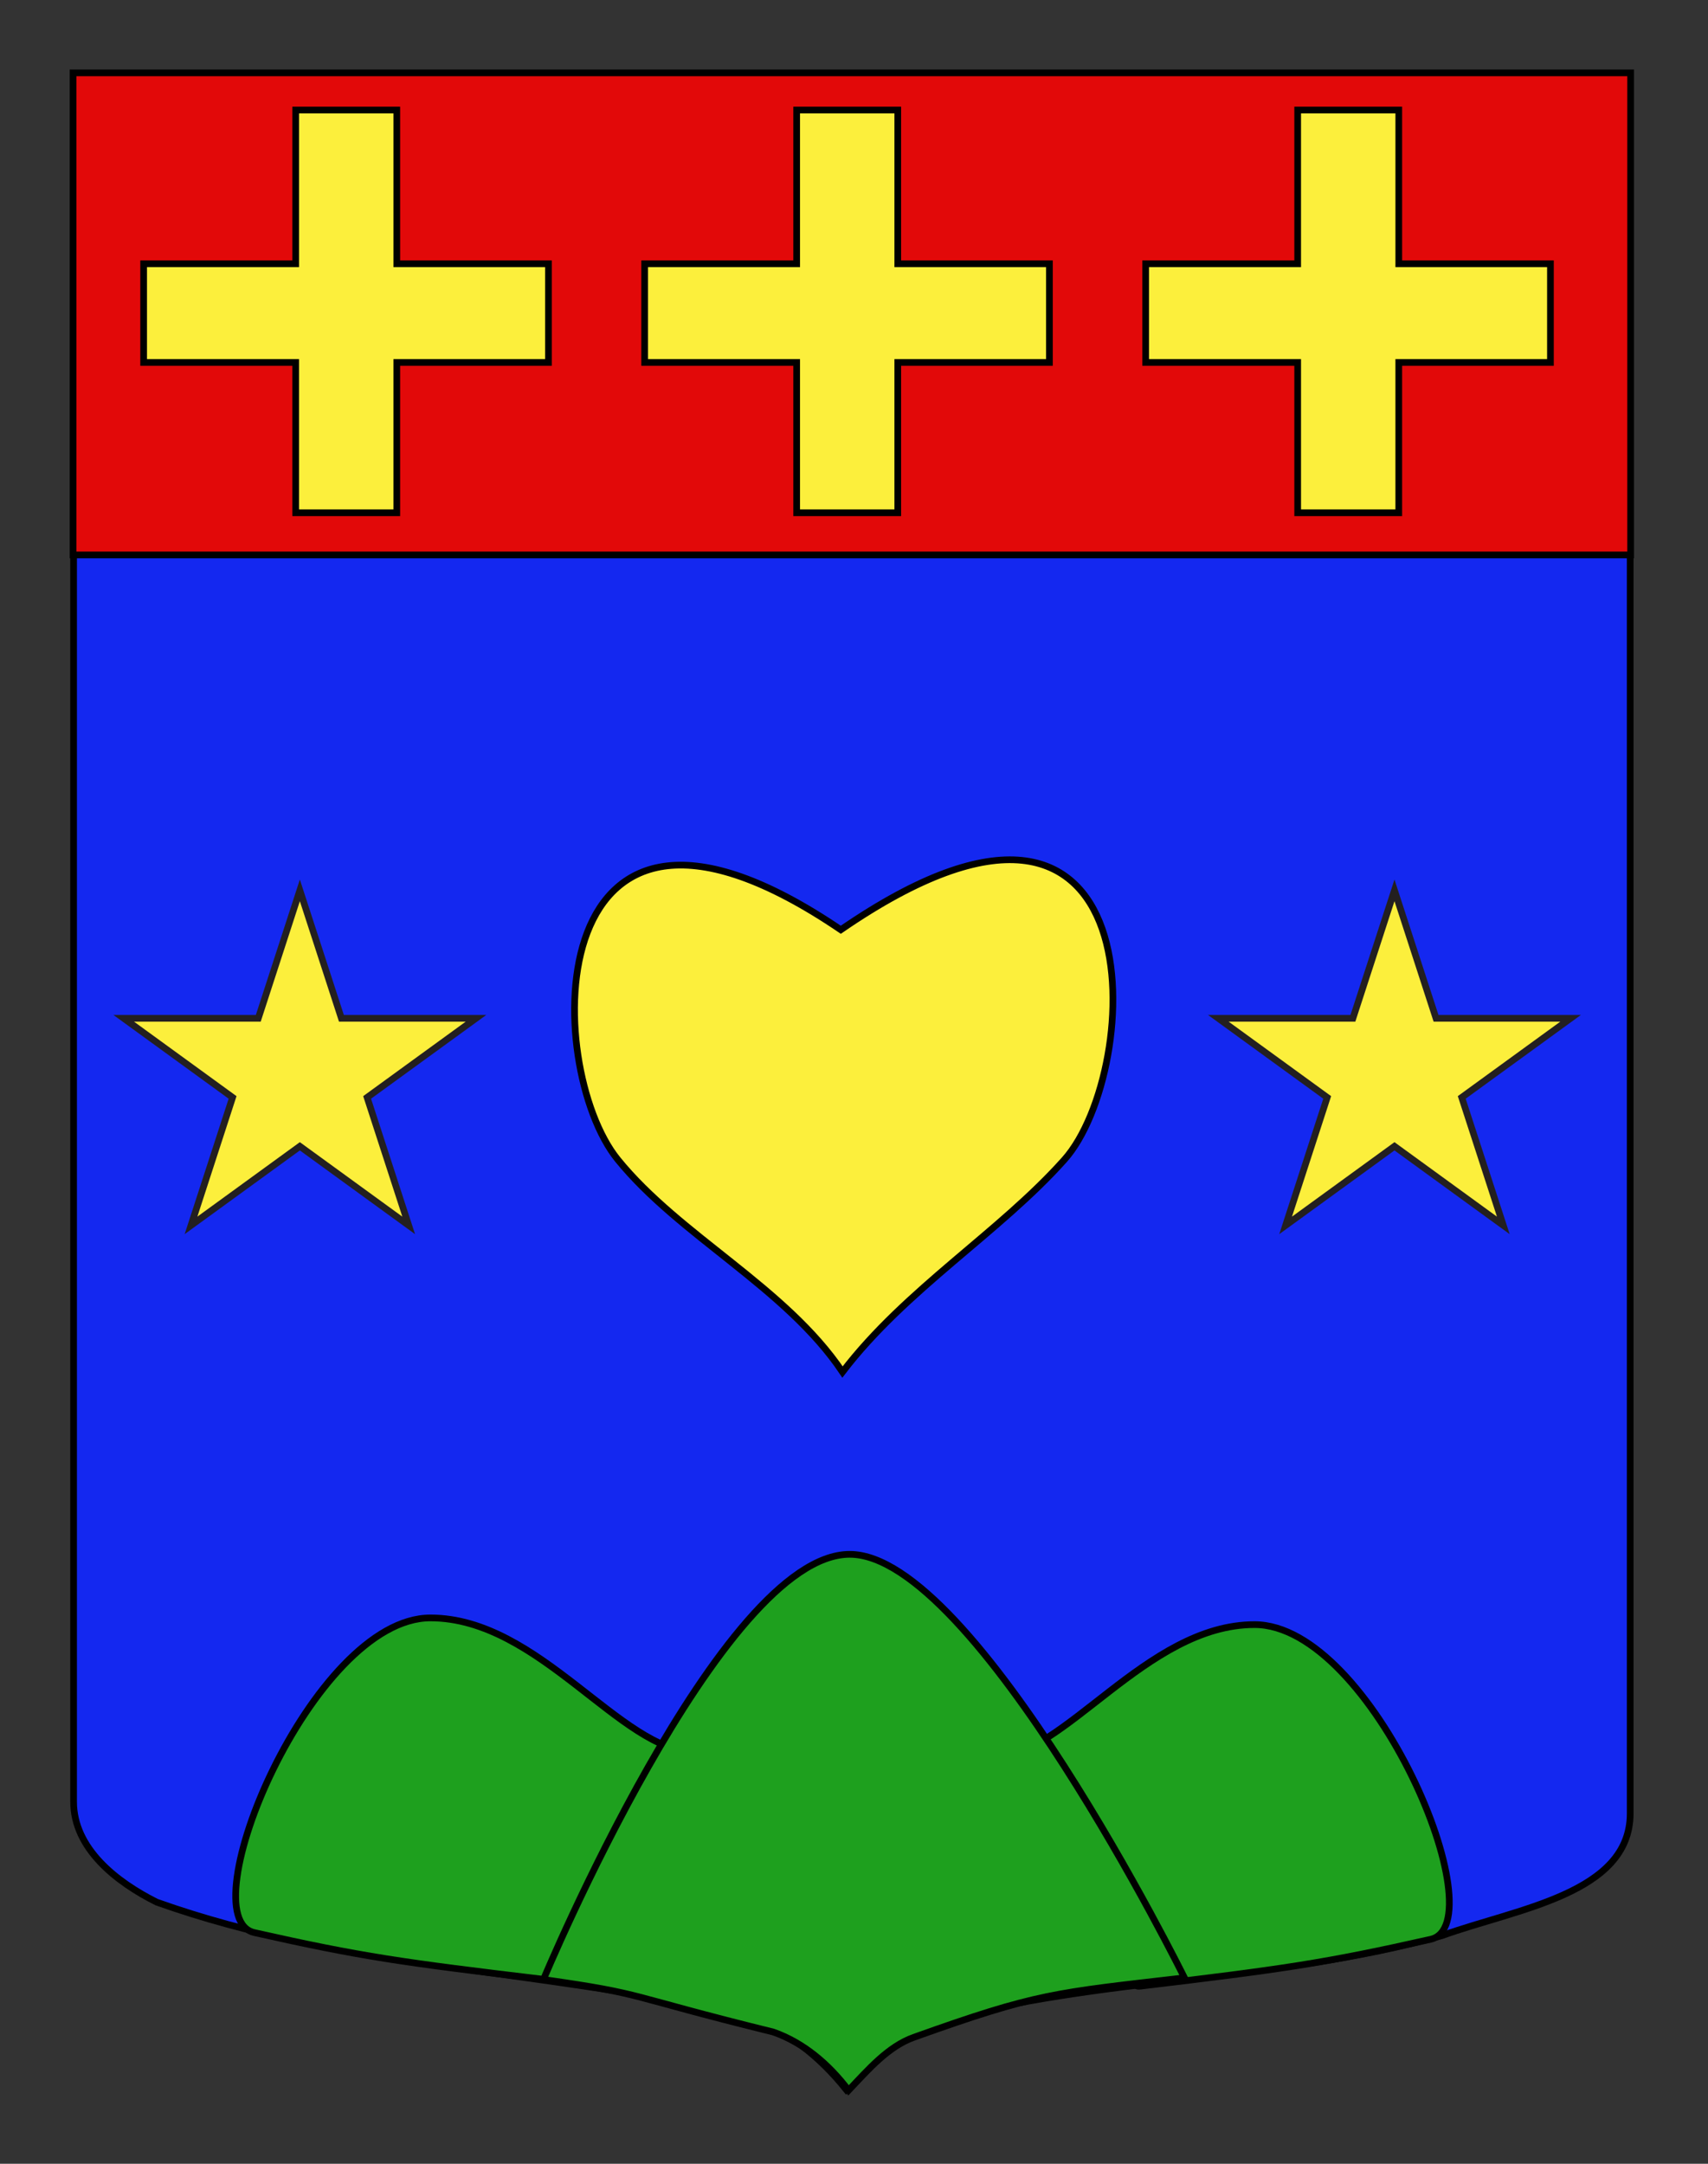 <?xml version="1.0" encoding="utf-8"?>
<!-- Generator: Adobe Illustrator 15.1.0, SVG Export Plug-In . SVG Version: 6.00 Build 0)  -->
<!DOCTYPE svg PUBLIC "-//W3C//DTD SVG 1.1//EN" "http://www.w3.org/Graphics/SVG/1.1/DTD/svg11.dtd">
<svg version="1.1" id="Layer_1" xmlns="http://www.w3.org/2000/svg" xmlns:xlink="http://www.w3.org/1999/xlink" x="0px" y="0px"
	 width="255.118px" height="323.148px" viewBox="0 0 255.118 323.148" enable-background="new 0 0 255.118 323.148"
	 xml:space="preserve">
<rect x="0" y="0" width="255.118" height="323.148" fill="#333333" stroke="none"/>
<g id="Calque_1">
	<path id="Fond_ecu" fill="#1428F0" stroke="#000000" d="M10.994,11.075c78,0,154.504,0,232.504,0c0,135.583,0,149.083,0,259.75
		c0,12.043-17.099,14.25-28.1,18.25c-25,7-51,6-76,13c-5,2-9,6-13,10c-4-5-9-9-15-11c-30-7-60-7-88-17c-6-3-12.406-8-12.406-15
		C10.994,245.533,10.994,147.45,10.994,11.075z"/>
	<rect x="10.91" y="10.88" fill="#E20909" stroke="#000000" width="232.647" height="72"/>
	<path id="path3659" fill="#FCEF3C" stroke="#000000" d="M125.589,138.856c47.753-32.865,45.21,21.063,33.412,34.318
		c-9.711,10.903-23.697,19.338-33.158,31.726c-8.515-12.66-24.296-20.298-33.572-31.726
		C80.923,159.192,80.378,108.171,125.589,138.856z"/>
	<g>
		<path fill="#1EA01E" stroke="#000000" d="M64.296,241.629c16.25,0,28.486,20,39.461,20c0,0,2.634,16.058-10.148,19.226
			c-12,2.977-8.961,15.16-12.188,14.775c-21.375-2.55-27.436-3.405-43.415-7.001C28.007,286.379,46.636,241.629,64.296,241.629z"/>
		<path fill="#1EA01E" stroke="#000000" d="M187.388,242.629c-16.25,0-28.486,20-39.462,20c0,0-2.633,16.058,10.148,19.226
			c12,2.977,8.961,15.16,12.188,14.775c21.375-2.55,27.437-3.405,43.413-7.001C223.676,287.379,205.047,242.629,187.388,242.629z"/>
		<path fill="#1EA01E" stroke="#000000" d="M126.921,232.13c18.75,0,50,63.25,50,63.25c-19.5,2.25-22.014,2.297-40.424,8.884
			c-3.832,1.371-6.75,4.752-9.75,7.92c-3-3.96-6.75-7.128-11.25-8.712c-22.5-5.545-18.576-5.598-34.326-7.842
			C81.171,295.63,107.671,232.13,126.921,232.13z"/>
	</g>
	<path id="path1415_2_" fill="#FCEF3C" stroke="#000000" d="M44.163,76.577V54.134H21.456V39.393h22.708v-22.96h15.102v22.96h22.653
		v14.741H59.265v22.443H44.163z"/>
	<path id="path1415_1_" fill="#FCEF3C" stroke="#000000" d="M118.997,76.577V54.134H96.289V39.393h22.708v-22.96h15.1v22.96h22.651
		v14.741h-22.651v22.443H118.997z"/>
	<path id="path1415_3_" fill="#FCEF3C" stroke="#000000" d="M193.829,76.577V54.134h-22.707V39.393h22.707v-22.96h15.102v22.96
		h22.652v14.741H208.93v22.443H193.829z"/>
	<polygon fill="#FCEF3C" stroke="#231F20" points="44.788,132.971 50.998,152.083 71.092,152.083 54.835,163.895 61.045,183.007 
		44.788,171.194 28.53,183.007 34.74,163.895 18.483,152.083 38.578,152.083 	"/>
	<polygon fill="#FCEF3C" stroke="#231F20" points="208.288,132.971 214.497,152.083 234.59,152.083 218.334,163.895 
		224.543,183.007 208.288,171.194 192.029,183.007 198.239,163.895 181.982,152.083 202.077,152.083 	"/>
</g>
</svg>
